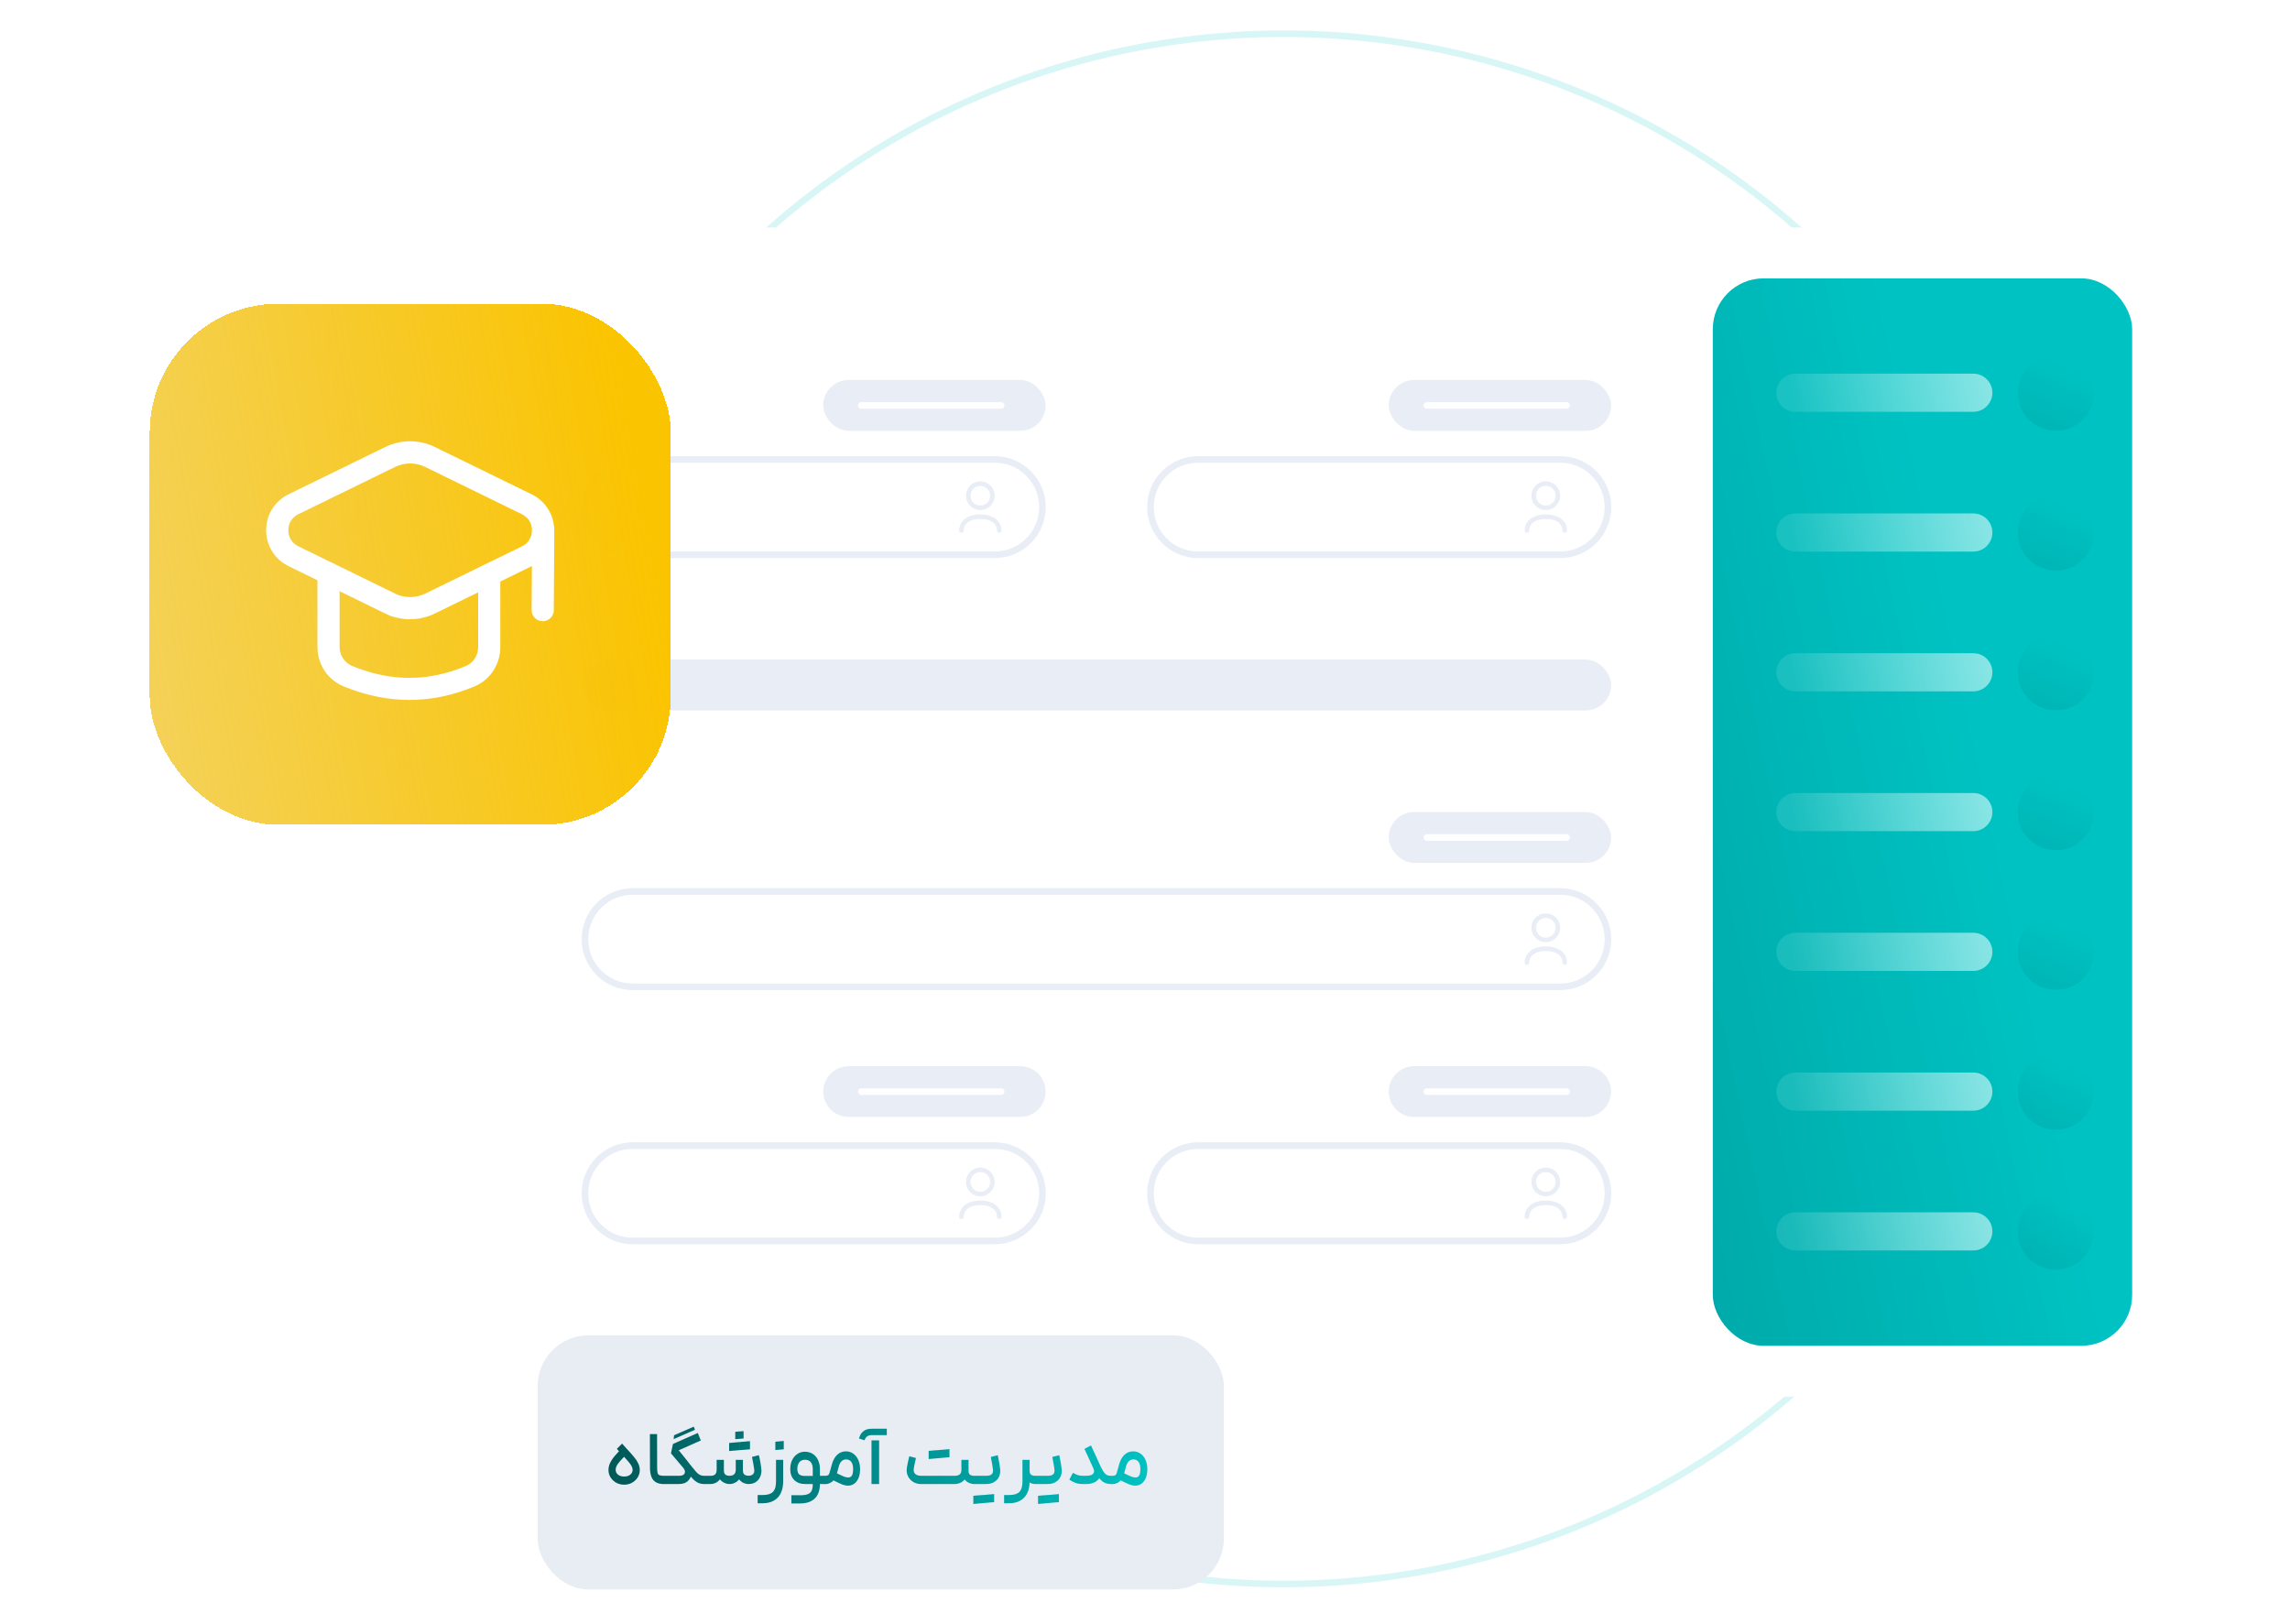 <?xml version="1.0" encoding="UTF-8"?>
<svg id="Layer_1" data-name="Layer 1" xmlns="http://www.w3.org/2000/svg" width="550" height="390" xmlns:xlink="http://www.w3.org/1999/xlink" viewBox="0 0 550 390">
  <defs>
    <style>
      .cls-1 {
        fill: url(#linear-gradient-12);
      }

      .cls-1, .cls-2, .cls-3, .cls-4, .cls-5, .cls-6, .cls-7, .cls-8, .cls-9, .cls-10, .cls-11, .cls-12, .cls-13, .cls-14, .cls-15, .cls-16, .cls-17, .cls-18, .cls-19, .cls-20, .cls-21 {
        stroke-width: 0px;
      }

      .cls-2 {
        fill: url(#linear-gradient-17);
      }

      .cls-3 {
        fill: url(#linear-gradient);
      }

      .cls-4 {
        fill: url(#linear-gradient-6);
      }

      .cls-22 {
        stroke: #fff;
      }

      .cls-22, .cls-23, .cls-9, .cls-24, .cls-25 {
        fill: none;
      }

      .cls-22, .cls-23, .cls-24 {
        stroke-width: 1.58px;
      }

      .cls-22, .cls-25 {
        stroke-linecap: round;
      }

      .cls-26 {
        clip-path: url(#clippath-2);
      }

      .cls-23 {
        isolation: isolate;
        opacity: .15;
        stroke: #00c2c2;
      }

      .cls-5 {
        fill: #e9edf5;
      }

      .cls-6 {
        fill: url(#linear-gradient-15);
      }

      .cls-27 {
        clip-path: url(#clippath-6);
      }

      .cls-7 {
        fill: url(#linear-gradient-11);
      }

      .cls-8 {
        fill: url(#linear-gradient-5);
      }

      .cls-28 {
        filter: url(#drop-shadow-287);
      }

      .cls-29 {
        clip-path: url(#clippath-1);
      }

      .cls-30 {
        clip-path: url(#clippath-4);
      }

      .cls-31 {
        opacity: .3;
      }

      .cls-10 {
        fill: url(#linear-gradient-13);
      }

      .cls-11 {
        fill: url(#linear-gradient-16);
      }

      .cls-24, .cls-25 {
        stroke: #e9edf5;
      }

      .cls-12 {
        fill: url(#linear-gradient-14);
      }

      .cls-13 {
        fill: url(#linear-gradient-2);
      }

      .cls-14 {
        fill: #e8ecf3;
      }

      .cls-15 {
        fill: url(#linear-gradient-7);
      }

      .cls-16 {
        fill: url(#linear-gradient-3);
      }

      .cls-32 {
        clip-path: url(#clippath);
      }

      .cls-17 {
        fill: url(#linear-gradient-9);
      }

      .cls-33 {
        clip-path: url(#clippath-3);
      }

      .cls-18 {
        fill: url(#linear-gradient-8);
      }

      .cls-25 {
        stroke-linejoin: round;
        stroke-width: 1.09px;
      }

      .cls-19 {
        fill: #fff;
      }

      .cls-34 {
        clip-path: url(#clippath-5);
      }

      .cls-20 {
        fill: url(#linear-gradient-10);
      }

      .cls-21 {
        fill: url(#linear-gradient-4);
      }
    </style>
    <filter id="drop-shadow-287" filterUnits="userSpaceOnUse">
      <feOffset dx="0" dy="0"/>
      <feGaussianBlur result="blur" stdDeviation="5"/>
      <feFlood flood-color="#1c1c1c" flood-opacity=".1"/>
      <feComposite in2="blur" operator="in"/>
      <feComposite in="SourceGraphic"/>
    </filter>
    <linearGradient id="linear-gradient" x1="81.36" y1="5965.44" x2="478.47" y2="6050.25" gradientTransform="translate(0 6241.72) scale(1 -1)" gradientUnits="userSpaceOnUse">
      <stop offset="0" stop-color="#005858"/>
      <stop offset="1" stop-color="#00c2c2"/>
    </linearGradient>
    <linearGradient id="linear-gradient-2" x1="431.26" y1="6142.76" x2="491.87" y2="6155.93" gradientTransform="translate(0 6241.72) scale(1 -1)" gradientUnits="userSpaceOnUse">
      <stop offset="0" stop-color="#adeeee" stop-opacity=".15"/>
      <stop offset="1" stop-color="#adeeee"/>
    </linearGradient>
    <clipPath id="clippath">
      <rect class="cls-9" x="484.62" y="85.17" width="18.31" height="18.31"/>
    </clipPath>
    <linearGradient id="linear-gradient-3" x1="496.52" y1="6154.07" x2="491.18" y2="6141.1" gradientTransform="translate(0 6241.72) scale(1 -1)" gradientUnits="userSpaceOnUse">
      <stop offset="0" stop-color="#009f9f" stop-opacity="0"/>
      <stop offset="1" stop-color="#009f9f"/>
    </linearGradient>
    <linearGradient id="linear-gradient-4" x1="431.26" y1="6109.18" x2="491.87" y2="6122.36" xlink:href="#linear-gradient-2"/>
    <clipPath id="clippath-1">
      <rect class="cls-9" x="484.62" y="118.74" width="18.31" height="18.31"/>
    </clipPath>
    <linearGradient id="linear-gradient-5" x1="496.52" y1="6120.5" x2="491.18" y2="6107.52" xlink:href="#linear-gradient-3"/>
    <linearGradient id="linear-gradient-6" x1="431.26" y1="6075.61" x2="491.87" y2="6088.79" xlink:href="#linear-gradient-2"/>
    <clipPath id="clippath-2">
      <rect class="cls-9" x="484.62" y="152.31" width="18.31" height="18.31"/>
    </clipPath>
    <linearGradient id="linear-gradient-7" x1="496.52" y1="6086.92" x2="491.18" y2="6073.95" xlink:href="#linear-gradient-3"/>
    <linearGradient id="linear-gradient-8" x1="431.26" y1="6042.04" x2="491.87" y2="6055.22" xlink:href="#linear-gradient-2"/>
    <clipPath id="clippath-3">
      <rect class="cls-9" x="484.62" y="185.89" width="18.31" height="18.31"/>
    </clipPath>
    <linearGradient id="linear-gradient-9" x1="496.52" y1="6053.35" x2="491.18" y2="6040.38" xlink:href="#linear-gradient-3"/>
    <linearGradient id="linear-gradient-10" x1="431.26" y1="6008.46" x2="491.87" y2="6021.64" xlink:href="#linear-gradient-2"/>
    <clipPath id="clippath-4">
      <rect class="cls-9" x="484.62" y="219.46" width="18.31" height="18.31"/>
    </clipPath>
    <linearGradient id="linear-gradient-11" x1="496.52" y1="6019.78" x2="491.18" y2="6006.81" xlink:href="#linear-gradient-3"/>
    <linearGradient id="linear-gradient-12" x1="431.26" y1="5974.89" x2="491.87" y2="5988.07" xlink:href="#linear-gradient-2"/>
    <clipPath id="clippath-5">
      <rect class="cls-9" x="484.62" y="253.03" width="18.31" height="18.31"/>
    </clipPath>
    <linearGradient id="linear-gradient-13" x1="496.52" y1="5986.2" x2="491.18" y2="5973.23" xlink:href="#linear-gradient-3"/>
    <linearGradient id="linear-gradient-14" x1="431.26" y1="5941.32" x2="491.87" y2="5954.5" xlink:href="#linear-gradient-2"/>
    <clipPath id="clippath-6">
      <rect class="cls-9" x="484.62" y="286.61" width="18.31" height="18.31"/>
    </clipPath>
    <linearGradient id="linear-gradient-15" x1="496.52" y1="5952.63" x2="491.18" y2="5939.66" xlink:href="#linear-gradient-3"/>
    <linearGradient id="linear-gradient-16" x1="-208.14" y1="6052.78" x2="156.83" y2="6116.34" gradientTransform="translate(0 6241.72) scale(1 -1)" gradientUnits="userSpaceOnUse">
      <stop offset="0" stop-color="#d8a800" stop-opacity="0"/>
      <stop offset="1" stop-color="#fbc400"/>
    </linearGradient>
    <linearGradient id="linear-gradient-17" x1="146.13" y1="351.94" x2="275.57" y2="351.94" gradientTransform="matrix(1,0,0,1,0,0)" xlink:href="#linear-gradient"/>
  </defs>
  <circle class="cls-23" cx="308.36" cy="194.28" r="186.18"/>
  <g class="cls-28">
    <path class="cls-19" d="M90.9,91.28c0-17.27,0-25.9,5.36-31.27,5.36-5.36,14-5.36,31.27-5.36h360.14c17.27,0,25.9,0,31.27,5.36,5.36,5.36,5.36,14,5.36,31.27v207.53c0,17.27,0,25.9-5.36,31.27-5.36,5.37-14,5.37-31.27,5.37H127.53c-17.27,0-25.9,0-31.27-5.37-5.36-5.36-5.36-14-5.36-31.27V91.28Z"/>
    <rect class="cls-3" x="411.37" y="66.86" width="100.72" height="256.38" rx="12.21" ry="12.21"/>
    <path class="cls-13" d="M431.21,89.75h42.73c2.53,0,4.58,2.05,4.58,4.58h0c0,2.53-2.05,4.58-4.58,4.58h-42.73c-2.53,0-4.58-2.05-4.58-4.58h0c0-2.53,2.05-4.58,4.58-4.58Z"/>
    <g class="cls-32">
      <g class="cls-31">
        <path class="cls-16" d="M493.77,85.17h0c5.06,0,9.16,4.1,9.16,9.16h0c0,5.06-4.1,9.16-9.16,9.16h0c-5.06,0-9.16-4.1-9.16-9.16h0c0-5.06,4.1-9.16,9.16-9.16Z"/>
      </g>
    </g>
    <path class="cls-21" d="M431.21,123.32h42.73c2.53,0,4.58,2.05,4.58,4.58h0c0,2.53-2.05,4.58-4.58,4.58h-42.73c-2.53,0-4.58-2.05-4.58-4.58h0c0-2.53,2.05-4.58,4.58-4.58Z"/>
    <g class="cls-29">
      <g class="cls-31">
        <path class="cls-8" d="M493.77,118.74h0c5.06,0,9.16,4.1,9.16,9.16h0c0,5.06-4.1,9.16-9.16,9.16h0c-5.06,0-9.16-4.1-9.16-9.16h0c0-5.06,4.1-9.16,9.16-9.16Z"/>
      </g>
    </g>
    <path class="cls-4" d="M431.21,156.89h42.73c2.53,0,4.58,2.05,4.58,4.58h0c0,2.53-2.05,4.58-4.58,4.58h-42.73c-2.53,0-4.58-2.05-4.58-4.58h0c0-2.53,2.05-4.58,4.58-4.58Z"/>
    <g class="cls-26">
      <g class="cls-31">
        <path class="cls-15" d="M493.77,152.31h0c5.06,0,9.16,4.1,9.16,9.16h0c0,5.06-4.1,9.16-9.16,9.16h0c-5.06,0-9.16-4.1-9.16-9.16h0c0-5.06,4.1-9.16,9.16-9.16Z"/>
      </g>
    </g>
    <path class="cls-18" d="M431.21,190.47h42.73c2.53,0,4.58,2.05,4.58,4.58h0c0,2.53-2.05,4.58-4.58,4.58h-42.73c-2.53,0-4.58-2.05-4.58-4.58h0c0-2.53,2.05-4.58,4.58-4.58Z"/>
    <g class="cls-33">
      <g class="cls-31">
        <path class="cls-17" d="M493.77,185.89h0c5.06,0,9.16,4.1,9.16,9.16h0c0,5.06-4.1,9.16-9.16,9.16h0c-5.06,0-9.16-4.1-9.16-9.16h0c0-5.06,4.1-9.16,9.16-9.16Z"/>
      </g>
    </g>
    <path class="cls-20" d="M431.21,224.04h42.73c2.53,0,4.58,2.05,4.58,4.58h0c0,2.53-2.05,4.58-4.58,4.58h-42.73c-2.53,0-4.58-2.05-4.58-4.58h0c0-2.53,2.05-4.58,4.58-4.58Z"/>
    <g class="cls-30">
      <g class="cls-31">
        <path class="cls-7" d="M493.77,219.46h0c5.06,0,9.16,4.1,9.16,9.16h0c0,5.06-4.1,9.16-9.16,9.16h0c-5.06,0-9.16-4.1-9.16-9.16h0c0-5.06,4.1-9.16,9.16-9.16Z"/>
      </g>
    </g>
    <path class="cls-1" d="M431.21,257.61h42.73c2.53,0,4.58,2.05,4.58,4.58h0c0,2.53-2.05,4.58-4.58,4.58h-42.73c-2.53,0-4.58-2.05-4.58-4.58h0c0-2.53,2.05-4.58,4.58-4.58Z"/>
    <g class="cls-34">
      <g class="cls-31">
        <path class="cls-10" d="M493.77,253.03h0c5.06,0,9.16,4.1,9.16,9.16h0c0,5.06-4.1,9.16-9.16,9.16h0c-5.06,0-9.16-4.1-9.16-9.16h0c0-5.06,4.1-9.16,9.16-9.16Z"/>
      </g>
    </g>
    <path class="cls-12" d="M431.21,291.18h42.73c2.53,0,4.58,2.05,4.58,4.58h0c0,2.53-2.05,4.58-4.58,4.58h-42.73c-2.53,0-4.58-2.05-4.58-4.58h0c0-2.53,2.05-4.58,4.58-4.58Z"/>
    <g class="cls-27">
      <g class="cls-31">
        <path class="cls-6" d="M493.77,286.61h0c5.06,0,9.16,4.1,9.16,9.16h0c0,5.06-4.1,9.16-9.16,9.16h0c-5.06,0-9.16-4.1-9.16-9.16h0c0-5.06,4.1-9.16,9.16-9.16Z"/>
      </g>
    </g>
    <rect class="cls-5" x="333.54" y="91.27" width="53.41" height="12.21" rx="6.1" ry="6.1"/>
    <path class="cls-22" d="M342.69,97.38h33.57"/>
    <path class="cls-24" d="M287.76,110.35h86.98c6.32,0,11.45,5.12,11.45,11.45h0c0,6.32-5.12,11.45-11.45,11.45h-86.98c-6.32,0-11.45-5.12-11.45-11.45h0c0-6.32,5.12-11.45,11.45-11.45Z"/>
    <path class="cls-25" d="M366.72,127.43c0-1.48,1.17-3.33,4.55-3.33s4.55,1.84,4.55,3.32"/>
    <path class="cls-25" d="M374.17,119.06c0,1.61-1.3,2.91-2.91,2.91s-2.91-1.3-2.91-2.91,1.3-2.91,2.91-2.91,2.91,1.3,2.91,2.91Z"/>
    <rect class="cls-5" x="333.54" y="195.04" width="53.41" height="12.21" rx="6.1" ry="6.1"/>
    <path class="cls-22" d="M342.7,201.15h33.57"/>
    <path class="cls-24" d="M151.94,214.12h222.8c6.32,0,11.45,5.12,11.45,11.45h0c0,6.32-5.12,11.45-11.45,11.45h-222.8c-6.32,0-11.45-5.12-11.45-11.45h0c0-6.32,5.12-11.45,11.45-11.45Z"/>
    <path class="cls-25" d="M366.72,231.2c0-1.49,1.17-3.33,4.55-3.33s4.55,1.84,4.55,3.32"/>
    <path class="cls-25" d="M374.17,222.84c0,1.61-1.3,2.91-2.91,2.91s-2.91-1.3-2.91-2.91,1.3-2.91,2.91-2.91,2.91,1.3,2.91,2.91Z"/>
    <rect class="cls-5" x="197.72" y="91.27" width="53.41" height="12.21" rx="6.1" ry="6.1"/>
    <path class="cls-22" d="M206.88,97.38h33.57"/>
    <path class="cls-24" d="M151.94,110.35h86.98c6.32,0,11.45,5.12,11.45,11.45h0c0,6.32-5.12,11.45-11.45,11.45h-86.98c-6.32,0-11.45-5.12-11.45-11.45h0c0-6.32,5.12-11.45,11.45-11.45Z"/>
    <path class="cls-25" d="M230.9,127.43c0-1.49,1.17-3.33,4.55-3.33s4.55,1.84,4.55,3.32"/>
    <path class="cls-25" d="M238.36,119.06c0,1.61-1.3,2.91-2.91,2.91s-2.91-1.3-2.91-2.91,1.3-2.91,2.91-2.91,2.91,1.3,2.91,2.91Z"/>
    <path class="cls-5" d="M339.64,256.08h41.2c3.37,0,6.1,2.73,6.1,6.1h0c0,3.37-2.73,6.1-6.1,6.1h-41.2c-3.37,0-6.1-2.73-6.1-6.1h0c0-3.37,2.73-6.1,6.1-6.1Z"/>
    <path class="cls-22" d="M342.69,262.19h33.57"/>
    <path class="cls-24" d="M287.76,275.16h86.98c6.32,0,11.45,5.12,11.45,11.45h0c0,6.32-5.12,11.45-11.45,11.45h-86.98c-6.32,0-11.45-5.12-11.45-11.45h0c0-6.32,5.12-11.45,11.45-11.45Z"/>
    <path class="cls-25" d="M366.72,292.24c0-1.49,1.17-3.33,4.55-3.33s4.55,1.84,4.55,3.32"/>
    <path class="cls-25" d="M374.17,283.88c0,1.6-1.3,2.91-2.91,2.91s-2.91-1.3-2.91-2.91,1.3-2.91,2.91-2.91,2.91,1.3,2.91,2.91Z"/>
    <path class="cls-5" d="M203.83,256.08h41.2c3.37,0,6.1,2.73,6.1,6.1h0c0,3.37-2.73,6.1-6.1,6.1h-41.2c-3.37,0-6.1-2.73-6.1-6.1h0c0-3.37,2.73-6.1,6.1-6.1Z"/>
    <path class="cls-22" d="M206.88,262.19h33.57"/>
    <path class="cls-24" d="M151.94,275.16h86.98c6.32,0,11.45,5.12,11.45,11.45h0c0,6.32-5.12,11.45-11.45,11.45h-86.98c-6.32,0-11.45-5.12-11.45-11.45h0c0-6.32,5.12-11.45,11.45-11.45Z"/>
    <path class="cls-25" d="M230.9,292.24c0-1.48,1.17-3.33,4.55-3.33s4.55,1.84,4.55,3.32"/>
    <path class="cls-25" d="M238.36,283.88c0,1.61-1.3,2.91-2.91,2.91s-2.91-1.3-2.91-2.91,1.3-2.91,2.91-2.91,2.91,1.3,2.91,2.91Z"/>
    <rect class="cls-5" x="139.73" y="158.42" width="247.22" height="12.21" rx="6.1" ry="6.1"/>
  </g>
  <rect class="cls-11" x="35.96" y="72.96" width="125.14" height="125.14" rx="30.9" ry="30.9" shape-rendering="crispEdges"/>
  <rect class="cls-9" x="-229.83" y="5.81" width="531.57" height="376.93"/>
  <rect class="cls-14" x="129.13" y="320.72" width="164.81" height="61.04" rx="12.21" ry="12.21"/>
  <path class="cls-2" d="M150.51,347.95c.81.87,1.41,1.55,1.81,2.05.42.49.74.99.97,1.5.24.51.37,1.04.37,1.58,0,.65-.17,1.24-.51,1.78-.34.54-.8.96-1.37,1.28-.57.31-1.2.46-1.87.46s-1.3-.15-1.89-.46c-.57-.32-1.03-.75-1.37-1.28-.34-.54-.51-1.13-.51-1.78,0-.57.12-1.11.35-1.61.23-.51.52-.98.86-1.41.34-.43.81-.95,1.39-1.57l.44-.46,1.25,1.3-.48.51c-.55.56-.95,1-1.21,1.32-.26.31-.47.61-.64.92-.16.31-.24.62-.24.93,0,.46.18.85.55,1.17.37.31.87.46,1.5.46s1.12-.15,1.48-.46c.37-.32.55-.71.55-1.17,0-.28-.09-.58-.27-.9-.17-.32-.43-.68-.77-1.08-.34-.4-.89-1.01-1.65-1.83-.18-.2-.36-.38-.53-.57-.17-.2-.36-.41-.57-.64l1.26-1.26,1.1,1.23ZM159.47,356.45c-.84,0-1.51-.16-2.01-.48-.49-.33-.84-.78-1.04-1.36-.21-.59-.31-1.29-.31-2.12l-.02-8.04h1.72l.02,8.04c0,.6.04,1.03.11,1.3.07.26.22.43.44.53.22.1.59.15,1.1.15h.4l.11,1.01-.11.97h-.4ZM168.31,345.99l-5.29,2.34,2.25,2.8c.55.67.84,1.43.86,2.27.02.84-.23,1.56-.77,2.16-.52.59-1.28.88-2.27.88h-3.46v-1.98h3.48c.49,0,.85-.09,1.08-.28.24-.2.35-.45.31-.75-.02-.31-.18-.63-.48-.97l-2.87-3.39.48-2.25,5.97-2.64.71,1.79ZM169.64,356.45h-.35c-.66,0-1.22-.11-1.68-.33-.45-.23-.89-.58-1.32-1.04-.43-.46-1.08-1.25-1.96-2.34l-.35-.44,1.28-1.15.44.55c.67.85,1.17,1.46,1.5,1.83.34.35.66.61.95.75.31.13.68.2,1.14.2h.35v1.98ZM161.9,344.73l4.73-2.07.29.75-5.13,2.25.11-.93ZM169.44,354.47h1.19c.54,0,.92-.12,1.14-.35.23-.23.35-.6.35-1.1v-2.38h1.74v2.54c0,.44.11.76.33.97.23.2.57.3,1.03.31.51-.01.88-.13,1.12-.37.24-.23.37-.6.37-1.1v-2.36h1.72v2.54c0,.44.11.76.33.97.22.2.56.3,1.01.31.49-.01.85-.13,1.08-.37.23-.23.34-.54.31-.93-.04-.41-.11-.91-.22-1.48-.1-.59-.21-1.17-.33-1.74l1.65-.42c.15.57.28,1.22.4,1.94.12.72.2,1.3.22,1.74.01.54-.1,1.06-.33,1.56-.22.5-.57.91-1.04,1.23-.48.31-1.06.46-1.74.46-.42,0-.82-.09-1.23-.27-.4-.2-.74-.48-1.03-.86-.29.37-.63.65-1.03.84-.39.2-.82.29-1.3.29-.4,0-.82-.1-1.25-.31-.43-.22-.77-.49-1.03-.82-.27.37-.6.65-1.01.84-.39.2-.82.29-1.3.29h-1.15v-1.98ZM176.59,343.9c.41-.04.74-.07.99-.09.24-.02.58-.05,1.01-.07v1.76c-.43.04-.76.07-1.01.09-.23.02-.56.05-.99.07v-1.76ZM175.12,346.58c.32-.02.56-.04.71-.06.16-.02.4-.05.71-.07.37-.04.73-.07,1.08-.09v1.94c-.56.05-.98.09-1.26.11-.27.02-.68.06-1.24.11v-1.94ZM177.63,346.36c.57-.05.99-.09,1.26-.11.28-.02.7-.06,1.24-.11v1.96c-.56.05-.98.09-1.26.11-.28.01-.7.04-1.24.09v-1.94ZM188.1,350.64v5.16c0,1.12-.2,2.08-.59,2.86-.38.78-.94,1.37-1.68,1.78-.73.42-1.64.62-2.71.62h-1.15v-1.98h1.15c.81,0,1.44-.11,1.9-.33.48-.21.82-.55,1.03-1.03.22-.48.33-1.12.33-1.92v-5.16h1.72ZM186.23,346.28c.33-.04.65-.07.97-.09.35-.04.7-.07,1.04-.09v2c-.42.04-.75.07-1.01.09-.24.02-.58.05-1.01.09v-2ZM192.11,359.14c.84,0,1.48-.09,1.92-.27.45-.18.76-.47.92-.86.17-.38.26-.9.26-1.57v-3.61c0-.7-.16-1.24-.48-1.63-.31-.39-.78-.59-1.41-.59-.57,0-1.02.2-1.34.6-.32.4-.48.93-.48,1.59,0,.61.15,1.05.44,1.32.29.26.76.38,1.39.38h2.31l.49-.04h1.81l.13,1.01-.13.97h-4.61c-1.06,0-1.92-.32-2.56-.95-.65-.63-.97-1.52-.97-2.66,0-.78.15-1.49.44-2.12.3-.63.73-1.13,1.26-1.48.54-.37,1.14-.55,1.81-.55.73,0,1.37.18,1.9.53.55.35.97.84,1.26,1.46.3.62.46,1.34.46,2.16v3.59c0,.93-.16,1.74-.49,2.44-.32.7-.84,1.24-1.56,1.65-.71.4-1.64.6-2.78.6h-2.03v-1.98h2.03ZM197.77,354.47h.49c.28,0,.5-.06.66-.18.16-.12.27-.32.33-.59l.55-1.98c.27-.99.7-1.76,1.28-2.31.59-.55,1.29-.82,2.12-.82.66,0,1.24.19,1.76.57.51.37.91.87,1.19,1.52.28.65.42,1.36.42,2.12,0,.94-.14,1.71-.42,2.31-.28.6-.64,1.04-1.08,1.32-.44.27-.9.4-1.37.4s-.95-.1-1.45-.29c-.49-.2-1.26-.56-2.33-1.1l-.48-.24.79-1.72c.12.06.24.12.35.18.99.49,1.68.81,2.07.97.39.16.75.24,1.08.24.38,0,.67-.15.86-.44.21-.31.31-.85.31-1.63,0-.71-.15-1.26-.44-1.67-.29-.4-.7-.6-1.23-.6-.42-.01-.78.13-1.1.42-.31.29-.53.73-.68,1.3l-.57,2.09c-.11.4-.3.77-.57,1.1-.27.32-.59.57-.95.75-.35.17-.72.26-1.1.26h-.51v-1.98ZM209.31,345.95h1.83v10.49h-1.83v-10.49ZM206.31,345.5c.18-.73.52-1.31,1.03-1.72.49-.41,1.16-.62,2.01-.62h3.64v1.54h-3.64c-.48,0-.85.11-1.12.33-.26.21-.45.51-.59.9l-1.34-.42ZM221.27,356.45c-.76,0-1.42-.18-1.98-.53-.56-.37-.98-.84-1.25-1.43-.26-.6-.34-1.24-.24-1.92.1-.67.29-1.61.59-2.8l1.59.42-.07.38c-.27,1.11-.42,1.86-.46,2.25-.06.5.06.9.37,1.21.32.29.8.44,1.45.44h7.93c.59,0,1.01-.11,1.28-.33.28-.22.42-.57.42-1.06v-2.44h1.72v2.62c0,.44.11.75.33.93.22.18.57.28,1.04.28h.62l.11.97-.11,1.01h-.62c-.39,0-.8-.09-1.23-.27-.42-.18-.78-.46-1.08-.82-.29.35-.66.63-1.1.82-.44.18-.9.27-1.39.27h-7.93ZM223.04,348.48c.32-.02.56-.04.71-.06.16-.02.39-.05.7-.07.37-.02.73-.05,1.08-.07.02.23.04.46.06.68.01.22.01.43,0,.64,0,.2-.02.4-.06.62-.56.05-.98.09-1.26.11-.27.03-.68.06-1.23.11v-1.96ZM225.53,348.28c.57-.05.99-.09,1.26-.11.28-.03.7-.06,1.25-.11v1.94c-.56.05-.98.09-1.26.11-.28.02-.7.06-1.24.11-.01-.18-.03-.39-.06-.62-.01-.21-.01-.42,0-.62.01-.22.03-.45.06-.7ZM234.43,354.47h2.33c.65,0,1.1-.11,1.37-.33.27-.23.39-.56.37-.97-.03-.34-.09-.82-.2-1.45-.1-.62-.21-1.21-.33-1.78l1.67-.42c.13.57.26,1.22.38,1.94.12.72.2,1.3.22,1.74.01.56-.1,1.09-.35,1.59-.24.49-.63.88-1.15,1.19-.51.31-1.15.46-1.92.46h-2.38v-1.98ZM233.77,359.27c.32-.02.56-.05.71-.07.16-.01.39-.03.7-.06.37-.02.73-.05,1.08-.07.02.23.04.46.06.68.01.22.01.43,0,.64,0,.2-.02.4-.06.62-.56.05-.98.09-1.26.11-.27.03-.68.06-1.23.11v-1.96ZM236.26,359.07c.57-.05.99-.09,1.26-.11.28-.03.7-.06,1.25-.11v1.94c-.56.05-.98.09-1.26.11-.28.02-.7.06-1.24.11-.01-.18-.03-.39-.06-.62-.01-.21-.01-.42,0-.64.01-.21.03-.43.06-.68ZM247.29,350.64v5.16c0,1.12-.2,2.08-.59,2.86-.38.78-.94,1.37-1.68,1.78-.73.42-1.64.62-2.71.62h-1.15v-1.98h1.15c.81,0,1.44-.11,1.9-.33.48-.21.82-.55,1.03-1.03.22-.48.33-1.12.33-1.92v-5.16h1.72ZM247.29,353.26c0,.44.11.75.33.93.22.18.57.28,1.04.28h.24l.11,1.01-.11.97h-.24c-.4,0-.77-.08-1.1-.24-.32-.17-.59-.46-.81-.86-.21-.4-.32-.93-.33-1.59l.86-.49ZM249.2,354.47h2.33c.66,0,1.12-.11,1.37-.33.27-.23.39-.56.37-.97-.02-.34-.09-.82-.2-1.45-.1-.62-.21-1.21-.33-1.78l1.67-.42c.13.57.26,1.22.38,1.94.12.72.2,1.3.22,1.74.01.56-.1,1.09-.35,1.59-.24.49-.63.88-1.15,1.19-.51.31-1.15.46-1.92.46h-2.38v-1.98ZM248.76,356.45v-1.98h.59l.09,1.01-.09.97h-.59ZM249.32,359.27c.32-.02.55-.05.71-.07.16-.01.4-.03.71-.06.37-.02.73-.05,1.08-.07.03.23.04.46.06.68.01.22.01.43,0,.64,0,.21-.02.41-.06.62-.57.05-1,.09-1.28.11-.27.03-.68.06-1.23.11v-1.96ZM251.83,359.07c.57-.05,1-.09,1.26-.11.28-.03.7-.06,1.24-.11v1.94c-.57.05-1,.09-1.28.11-.27.02-.68.06-1.23.11-.01-.2-.03-.4-.05-.62-.01-.21-.01-.42,0-.64.01-.21.03-.43.05-.68ZM262.03,347.18c.13.32.54,1.2,1.23,2.65.23.51.47,1.03.71,1.56.29.65.47,1.28.53,1.9.07.62-.07,1.19-.44,1.7-.39.55-.85.93-1.39,1.14-.54.21-1.12.31-1.74.31h-.93c-.68,0-1.29-.11-1.83-.33-.54-.22-.98-.46-1.34-.73l.86-1.63.09.05c.3.17.63.32.97.46.35.13.77.2,1.24.2h.93c.43,0,.78-.04,1.06-.13.28-.09.49-.24.64-.46.13-.2.18-.4.15-.62-.04-.23-.16-.57-.38-1.03l-1.24-2.71c-.27-.55-.5-1.05-.7-1.5l1.57-.84ZM263.97,351.41c.35.78.65,1.39.9,1.81.26.43.52.75.81.95.28.2.6.29.97.29h.31l.09,1.04-.09.93h-.31c-.64,0-1.2-.17-1.7-.49-.49-.34-.93-.81-1.32-1.41-.39-.61-.8-1.38-1.23-2.33l1.58-.81ZM266.76,354.47h.49c.28,0,.5-.06.66-.18.16-.12.27-.32.33-.59l.55-1.98c.27-.99.7-1.76,1.28-2.31.59-.55,1.29-.82,2.12-.82.66,0,1.24.19,1.76.57.51.37.91.87,1.19,1.52.28.65.42,1.36.42,2.12,0,.94-.14,1.71-.42,2.31-.28.6-.64,1.04-1.08,1.32-.44.27-.9.4-1.37.4s-.95-.1-1.45-.29c-.49-.2-1.26-.56-2.33-1.1l-.48-.24.79-1.72c.12.06.24.12.35.18.99.49,1.68.81,2.07.97s.75.24,1.08.24c.38,0,.66-.15.86-.44.21-.31.31-.85.31-1.63,0-.71-.15-1.26-.44-1.67-.29-.4-.7-.6-1.23-.6-.41-.01-.78.13-1.1.42-.31.29-.53.73-.68,1.3l-.57,2.09c-.11.4-.3.77-.57,1.1-.27.32-.59.57-.95.75-.35.17-.72.26-1.1.26h-.51v-1.98Z"/>
  <g>
    <path class="cls-19" d="M98.49,148.74c-1.4,0-2.79-.22-4.15-.65-.25-.04-.5-.12-.75-.24l-.29-.14c-.28-.11-.55-.24-.82-.37l-14.75-7.21c-.12-.06-.24-.13-.35-.2l-8.07-3.95c-3.32-1.62-5.39-4.93-5.39-8.63s2.06-7.01,5.38-8.63l23.2-11.34c3.81-1.86,8.17-1.86,11.98,0l23.22,11.35c3.32,1.62,5.39,4.93,5.39,8.63s-2.07,7.01-5.39,8.63l-23.21,11.34c-1.91.93-3.96,1.4-6,1.4ZM95.47,142.84c2.17.84,4.57.75,6.69-.28l23.21-11.34c1.5-.73,2.4-2.17,2.4-3.85s-.9-3.11-2.4-3.85l-23.22-11.35c-2.32-1.14-4.99-1.14-7.3,0l-23.2,11.34c-1.5.73-2.4,2.17-2.4,3.85s.9,3.11,2.4,3.85l23.82,11.64Z"/>
    <path class="cls-19" d="M130.35,149.2h-.02c-1.47,0-2.65-1.21-2.65-2.68l.12-19.22c0-1.47,1.07-2.64,2.68-2.65,1.47,0,2.65,1.21,2.65,2.68l-.12,19.22c0,1.47-1.2,2.65-2.66,2.65Z"/>
    <path class="cls-19" d="M98.33,168.11c-5.27,0-10.55-1.09-15.83-3.26-3.8-1.57-6.26-5.28-6.26-9.46v-17.64c0-1.47,1.19-2.66,2.66-2.66s2.66,1.19,2.66,2.66v17.64c0,1.98,1.19,3.8,2.96,4.54,9.31,3.84,18.26,3.85,27.38.03,1.76-.73,2.94-2.55,2.94-4.52v-17.36c0-1.47,1.19-2.66,2.66-2.66s2.66,1.19,2.66,2.66v17.36c0,4.15-2.44,7.86-6.21,9.43-5.16,2.16-10.39,3.25-15.64,3.25Z"/>
  </g>
</svg>